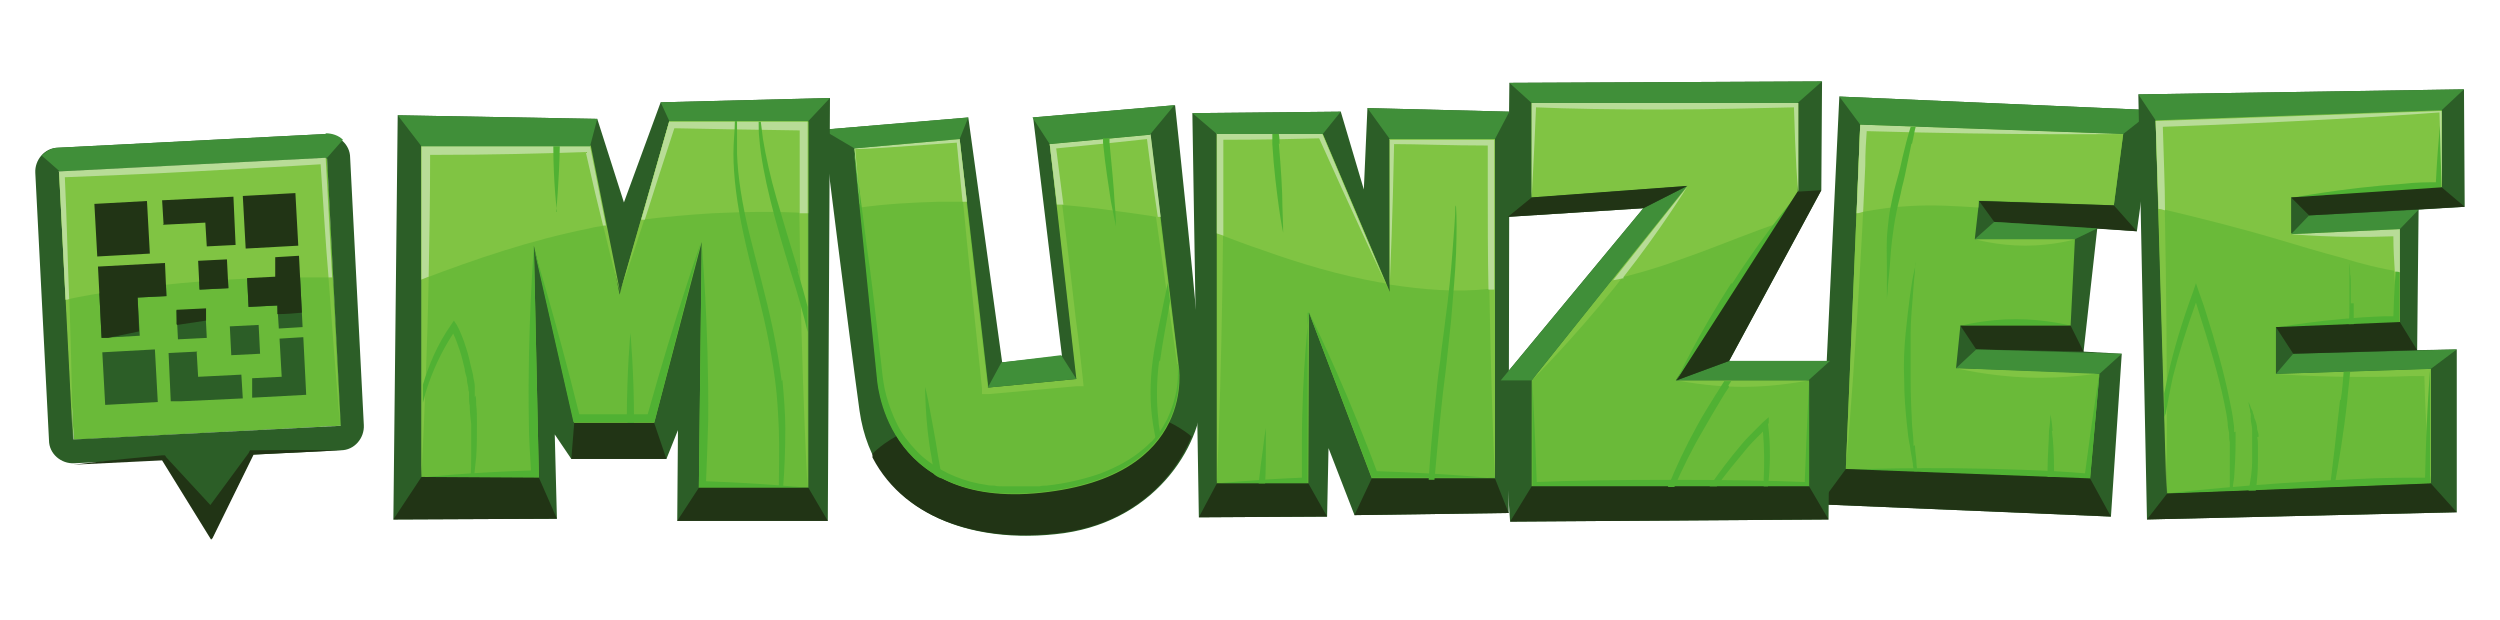 <?xml version="1.0" encoding="UTF-8"?>
<svg id="Isolation_Mode" data-name="Isolation Mode" xmlns="http://www.w3.org/2000/svg" version="1.1" viewBox="0 0 347 86">
  <defs>
    <style>
      .cls-1 {
        fill: #408f39;
      }

      .cls-1, .cls-2, .cls-3, .cls-4, .cls-5, .cls-6, .cls-7 {
        stroke-width: 0px;
      }

      .cls-2 {
        fill: #2c5e27;
      }

      .cls-3 {
        fill: #213415;
      }

      .cls-4 {
        fill: #b8dc97;
      }

      .cls-5 {
        fill: #50b133;
      }

      .cls-6 {
        fill: #6aba39;
      }

      .cls-7 {
        fill: #80c443;
      }
    </style>
  </defs>
  <rect class="cls-6" x="9.2" y="22.9" width="37.2" height="37.2" transform="translate(-2.1 1.5) rotate(-3)"/>
  <path class="cls-2" d="M45.2,18.6l-37.1,1.9c-1.9,0-3.3,1.7-3.2,3.5l1.9,37.1c0,1.9,1.7,3.3,3.5,3.2l12.3-.6,6.8,11,5.7-11.6,12.2-.6c1.9,0,3.3-1.7,3.2-3.5l-1.9-37.1c0-1.9-1.7-3.3-3.5-3.2ZM47.3,59.1l-37.1,1.9-1.9-37.1,37.1-1.9,1.9,37.1Z"/>
  <path class="cls-2" d="M38.3,38.4l-4,.2.2,4,4-.2.2,3.2,3.3-.2-.5-9.9-3.3.2v2.7ZM31.5,36l-4,.2.2,4,4-.2-.2-4ZM24.7,47.1l4-.2-.2-4-4,.2.2,4ZM35.9,45.1l-4,.2.2,4,4-.2-.2-4ZM33.7,27.2l.4,7.3,7.3-.4-.4-7.3-7.3.4ZM20.4,27.9l-7.3.4.4,7.3,7.3-.4-.4-7.3ZM14.6,56.2l7.3-.4-.4-7.3-7.3.4.4,7.3ZM28.7,34.2l4-.2-.3-6.7-9.9.5.2,3.3,5.9-.3.2,3.3ZM39,52.3l-4,.2v2.7c.1,0,7.5-.4,7.5-.4l-.4-8-3.3.2.3,5.3ZM27.4,48.8l-4,.2.3,6.7h1.4c0,0,0,0,0,0l8.6-.4-.2-3.3-6,.3-.2-3.4ZM19.1,41.3l4-.2-.2-4.6-9.3.5.5,9.9,5.3-.3-.3-5.3Z"/>
  <g>
    <path class="cls-2" d="M134.4,16.3l4.7,34,8.3-.9-4-33.1,19.7-1.7s3.5,32.3,3.8,39.4c.3,7.1-6,18.1-19.2,20-13.2,1.8-26.4-2.9-28.4-17-1.5-10.9-5-39-5-39l20.2-1.7Z"/>
    <path class="cls-3" d="M143.6,55.8c-17.3,1-22.5,7.2-22.5,7.2v.5c4.7,9,15.6,11.9,26.5,10.4,9.5-1.3,15.3-7.3,17.8-13.3-2.1-1.8-8.3-5.6-21.8-4.9Z"/>
    <g>
      <path class="cls-6" d="M118.6,20.6l14.6-1.3,4,34.6,12.3-1.2-3.7-32.6,13.9-1.3,3.9,31.9s2.8,15.4-19.1,17.7c-21.9,2.3-22.7-16-22.7-16l-3.2-31.8Z"/>
      <path class="cls-7" d="M163.5,50.5l-3.9-31.8-13.9,1.3,3.7,32.6-12.3,1.2-4-34.6-14.5,1.3c.6,0,4.7-.3,14.3-1,.5,6.1,1.7,18.3,3.4,34.4v.8c0,0,.9,0,.9,0,3.6-.3,7.7-.7,12.3-1.1h.9c0,0-.1-1-.1-1-.3-2.7-.6-5.6-1-8.5-1-9-2.1-17.5-2.8-23.3,5.1-.5,9.8-1,12.5-1.3,2.6,19.3,4.3,30.1,4.4,31.1Z"/>
    </g>
    <path class="cls-7" d="M118.6,20.6l.8,8.2c3.6-.5,7.3-.7,11-.8,1.3,0,2.5,0,3.8,0l-1-8.7-14.6,1.3ZM159.6,18.7l-13.9,1.3,1,8.4s0,0,.1,0c2.8.2,5.5.5,8.2.9,2,.3,4,.5,6,.9l-1.4-11.5Z"/>
    <path class="cls-5" d="M121.7,52.3s.7,18.3,22.7,16c21.2-2.2,19.3-16.7,19.1-17.7,0,.1,0,.4,0,.9,0,.6,0,1.5-.2,2.7-.2,1.1-.6,2.5-1.3,4-.4.7-.8,1.5-1.4,2.2-.1.2-.3.4-.4.5-.2.2-.3.4-.5.5-.3.3-.7.7-1.1,1-1.5,1.3-3.5,2.4-5.8,3.3-2.3.8-4.8,1.4-7.5,1.7-.3,0-.7,0-1,.1-.3,0-.7,0-1,0-.3,0-.7,0-1,0-.3,0-.7,0-1.1,0-.7,0-1.4,0-2.1,0-.4,0-.7,0-1.1-.1-.4,0-.7,0-1.1-.1-2.9-.4-5.7-1.5-8.1-3.3-1.2-.9-2.2-2-3.1-3.2-.9-1.2-1.5-2.5-2-3.8-.5-1.3-.9-2.7-1.1-4.1-.2-1.4-.3-2.8-.5-4.2-.6-5.5-1.2-10.5-1.8-14.6-1-7.9-1.7-12.9-1.8-13.4l3.2,31.7Z"/>
    <path class="cls-4" d="M118.6,20.6l.8,8.1c0-.4-.2-2.2-.7-8,1.6,0,5.5-.3,14.1-.9.2,2.2.5,5,.8,8.2.2,0,.4,0,.6,0l-1-8.7-14.6,1.3ZM159.6,18.7l-13.9,1.3,1,8.4s0,0,.1,0c.3,0,.5,0,.8,0-.4-2.9-.7-5.6-1-7.8,5.2-.5,9.9-1,12.6-1.3.5,4,1,7.5,1.5,10.8.1,0,.3,0,.4,0l-1.4-11.5Z"/>
    <polygon class="cls-1" points="114.2 18 118.6 20.6 133.2 19.3 134.4 16.3 114.2 18"/>
    <polygon class="cls-1" points="143.3 16.3 145.7 20 159.6 18.7 163 14.6 143.3 16.3"/>
    <polygon class="cls-1" points="139 50.3 137.1 53.8 149.4 52.6 147.3 49.3 139 50.3"/>
    <path class="cls-5" d="M129,56.5c-.3-1.7-.6-2.8-.6-2.8,0,0,0,1.1.1,2.9.1,1.8.3,4.2.8,6.9.1.8.3,1.6.4,2.4.3.2.6.4,1,.5-.1-1-.3-2-.5-3.1-.4-2.7-.9-5.1-1.2-6.8ZM154,19.7c0-.2,0-.3,0-.5h-.9c0,.2,0,.4,0,.6.3,3.2.8,6.1,1.1,8.2.4,2.1.7,3.4.7,3.4,0,0,0-1.3-.2-3.4-.1-2.1-.4-5-.7-8.2ZM161,50.2c.4-3,1-5.8,1.4-8.4l-.3-2.5c-.2.7-.3,1.5-.5,2.3-.5,2.6-1.2,5.4-1.6,8.4-.4,3-.4,6,0,8.6.1.8.3,1.6.4,2.3.2-.3.4-.5.6-.8,0-.5-.2-1.1-.2-1.7-.3-2.6-.3-5.4.1-8.4Z"/>
  </g>
  <g>
    <polygon class="cls-2" points="55.2 16 82.9 16.5 86.6 28.1 91.7 14.2 115.2 13.6 114.9 72.3 94 72.3 94.1 59.7 92.5 63.7 79.3 63.7 77 60.3 77.3 72 54.6 72.1 55.2 16"/>
    <polygon class="cls-6" points="58.5 20.3 81.9 20.3 86 40.9 92.9 16.8 112.2 16.8 112.2 67.7 97 67.7 97.4 33.6 90.8 58.7 79.7 58.7 74.1 34.1 74.8 66.3 58.5 66.3 58.5 20.3"/>
    <path class="cls-7" d="M58.5,20.3v18.5c7.6-2.9,15.3-5.5,23.3-7.1.8-.2,1.5-.3,2.3-.4l-2.2-11h-23.4ZM92.9,16.8l-3.9,13.7c3.3-.4,6.6-.7,9.9-.9,4.4-.2,8.9-.3,13.3,0v-12.7h-19.2Z"/>
    <g>
      <path class="cls-5" d="M74.8,66.3l-.7-32.2c0,.6-.9,11.2-.7,24.2,0,2.6.2,5.1.3,7-8.9.3-14.7.9-15.2,1h16.2Z"/>
      <path class="cls-5" d="M97.4,33.6l-.4,34.1h15.2c-.4,0-5.8-.6-14.2-.9.1-2.2.2-5.3.3-8.5.1-13.3-.9-24.1-.9-24.7Z"/>
      <path class="cls-5" d="M74.1,34.1h0s0,0,0,0c0,0,0,0,0,0Z"/>
      <path class="cls-5" d="M97.4,33.6h0s0,0,0,0c0,0,0,0,0,0Z"/>
      <path class="cls-5" d="M97.4,33.6h0s0,0,0,0c0,0,0,0,0,0Z"/>
      <path class="cls-5" d="M74.1,34.1s0,0,0,0h0s0,0,0,0Z"/>
      <path class="cls-5" d="M90.8,58.7l6.5-25.1c-.2.6-3.6,10.3-7.4,23.9-1.2,0-2.8,0-4.4,0s-3.7,0-5.1,0c-3.3-13.4-6.3-22.8-6.4-23.5l5.6,24.6h11.2Z"/>
    </g>
    <path class="cls-7" d="M86,40.9s0,0,0,0h0s0,0,0,0ZM58.5,20.3v45.9c0-1.1,1.2-20.7,1.2-44.8,8.4,0,16.1-.2,21.6-.4,2.7,11.9,4.6,19.1,4.8,19.7l-4.1-20.5h-23.4ZM92.9,16.8l-6.9,24c.2-.7,3.2-9.2,7.5-23.1,4.5.1,10.6.2,17.4.3,0,.7,0,1.4,0,2.1,0,25.5,1.1,46.4,1.2,47.5V16.8h-19.2ZM86,40.9s0,0,0,0c0,0,0,0,0,0h0Z"/>
    <g>
      <path class="cls-4" d="M59.7,21.5c8.4,0,16.1-.2,21.6-.4.9,4,1.7,7.4,2.4,10.2.1,0,.3,0,.4,0l-2.2-11h-23.4v18.5c.3-.1.7-.3,1-.4.1-5.2.2-10.9.2-16.9Z"/>
      <path class="cls-4" d="M92.9,16.8l-3.9,13.7c.2,0,.3,0,.5,0,1.1-3.5,2.5-7.8,4.1-12.7,4.5.1,10.6.2,17.4.3,0,.7,0,1.4,0,2.1,0,3.2,0,6.3,0,9.4.4,0,.8,0,1.1,0v-12.7h-19.2Z"/>
    </g>
    <path class="cls-5" d="M65.9,55.1c0-.2,0-.4,0-.7,0-.2,0-.4,0-.7,0-.4-.1-.9-.2-1.3,0-.4-.2-.9-.3-1.4-.2-.9-.4-1.8-.7-2.7-.4-1.3-.9-2.5-1.3-3.2l-.4-.6-.4.6c-1.9,2.7-3.1,5.6-3.9,8.3v2.5c.2-.6.3-1.2.5-1.8.8-2.5,2-5.2,3.7-7.8.3.6.6,1.4.9,2.3.3.9.5,1.8.7,2.6,0,.4.2.9.3,1.3,0,.4.1.9.2,1.3,0,.2,0,.4.1.6,0,.2,0,.4,0,.6,0,.4,0,.9.1,1.3,0,.8.1,1.7.2,2.5,0,1.6,0,3.2,0,4.6,0,1,0,1.9-.1,2.8h.5c.1-.9.2-1.8.3-2.8.1-1.5.1-3,.1-4.7,0-.8,0-1.7-.1-2.5,0-.4,0-.9-.1-1.3ZM77.2,29.4s.4-4,.5-9.1h-.9c0,5,.5,9.1.5,9.1ZM87.1,58.3c0,.1,0,.3,0,.4h.9c0-.1,0-.3,0-.4,0-6.7-.5-12.1-.5-12.1,0,0-.5,5.4-.5,12.1ZM108.5,52.9c-.3-2.3-.7-4.7-1.2-7.1-1-4.8-2.3-9.3-3.3-13.4-1-4.1-1.6-7.9-1.7-11.1,0-1.7,0-3.2,0-4.5h-.3c0,1.3-.2,2.8-.2,4.5,0,3.2.5,7.1,1.4,11.2.9,4.2,2.2,8.7,3.2,13.4.5,2.4.9,4.7,1.2,7,.3,2.3.4,4.5.5,6.6.1,2.9,0,5.7,0,8.1h.6c.2-2.5.3-5.2.3-8.2,0-2.1-.2-4.4-.4-6.7ZM110.8,37.6c-1.1-3.6-2.1-6.9-3-10-.9-3.1-1.5-5.9-1.9-8.3-.1-.8-.2-1.6-.3-2.4h-.3c0,.7,0,1.6.1,2.4.4,4.9,2.2,11.5,4.4,18.6.9,2.8,1.7,5.6,2.3,8.2v-3.5c-.4-1.6-.9-3.3-1.4-5Z"/>
    <polygon class="cls-3" points="54.6 72.1 58.5 66.2 74.8 66.3 77.3 72 54.6 72.1"/>
    <polygon class="cls-3" points="79.3 63.7 79.7 58.7 90.8 58.7 92.5 63.7 79.3 63.7"/>
    <polygon class="cls-3" points="94 72.3 97 67.7 112.2 67.7 114.9 72.3 94 72.3"/>
    <polygon class="cls-1" points="58.5 20.3 55.2 16 82.9 16.5 81.9 20.3 58.5 20.3"/>
    <polygon class="cls-1" points="92.9 16.8 91.7 14.2 115.2 13.6 112.2 16.8 92.9 16.8"/>
  </g>
  <g>
    <polygon class="cls-2" points="165.5 15.7 186.1 15.5 189.3 26.3 189.8 15 209.5 15.5 209.4 71.2 188 71.5 184.4 62.2 184.2 71.7 166.4 71.8 165.5 15.7"/>
    <polygon class="cls-6" points="183.6 18.6 168.9 18.6 168.9 67.1 181.6 67.1 181.7 43.4 190.4 66.4 207.5 66.4 207.5 19.3 192.9 19.3 192.9 40.5 183.6 18.6"/>
    <path class="cls-7" d="M168.9,18.6v13.8c2.1.8,4.2,1.6,6.3,2.3,5.3,1.9,10.7,3.5,16.3,4.5.3,0,.6.1.9.2l-8.8-20.8h-14.7ZM192.9,19.3v20.2c4.6.7,9.2,1.1,13.8.6.3,0,.5,0,.8,0v-20.8h-14.6Z"/>
    <g>
      <path class="cls-5" d="M207.5,66.4s-6.8-.7-16.4-1c-.3-.8-.7-1.9-1.1-2.9-4.1-10.7-8.3-19.1-8.3-19.1,0,0,0,0,0,0l8.7,22.9h17.1c0,0,0,0,0,0h0Z"/>
      <path class="cls-5" d="M181.7,43.4s0,0,0,0c0,0-1,8.1-1,18.2,0,1.8,0,3.5,0,4.7-7.1.3-11.8.8-11.8.8,0,0,0,0,0,0h12.6v-23.7Z"/>
    </g>
    <path class="cls-7" d="M192.9,19.3v21.2h0s.4-7.5.7-20.5c3.1,0,7.9.2,13,.2,0,1.3,0,3,0,4.8,0,22.9.9,41.5.9,41.5,0,0,0,0,0,0V19.3h-14.6ZM183.6,18.6h-14.7v48.4s0,0,0,0c0,0,.9-19.5.9-43.5,0-1.4,0-2.8,0-4.1,5.2,0,9.8-.1,13.3-.2,5.9,13.3,9.7,21.2,9.7,21.2,0,0,0,0,0,0l-9.3-21.9Z"/>
    <path class="cls-4" d="M168.9,18.6v13.8c.3.1.6.2.9.3,0-3,0-6,0-9.2,0-1.4,0-2.8,0-4.1,5.2,0,9.8-.1,13.3-.2,4.6,10.3,8,17.4,9.2,20.1,0,0,0,0,0,0l-8.8-20.8h-14.7ZM192.9,19.3v20.2s0,0,0,0c.1-2.5.4-9.3.6-19.5,3.1,0,7.9.2,13,.2,0,1.3,0,3,0,4.8,0,5.4,0,10.5.1,15.2,0,0,0,0,0,0,.3,0,.5,0,.8,0v-20.8h-14.6Z"/>
    <polygon class="cls-3" points="166.4 71.8 168.9 67.1 181.6 67.1 184.2 71.7 166.4 71.8"/>
    <polygon class="cls-3" points="188 71.5 190.4 66.4 207.5 66.4 209.4 71.2 188 71.5"/>
    <polygon class="cls-1" points="165.5 15.7 168.9 18.6 183.6 18.6 186.1 15.5 165.5 15.7"/>
    <polygon class="cls-1" points="189.8 15 192.9 19.3 207.5 19.3 209.5 15.5 189.8 15"/>
    <path class="cls-5" d="M177.6,20c0-.5,0-.9-.1-1.4h-.9c0,.5,0,1,0,1.4.2,3.4.6,6.5.9,8.7.3,2.2.6,3.6.6,3.6,0,0,0-1.4-.1-3.6,0-2.2-.2-5.3-.5-8.8ZM175.3,62.3c-.2,1.3-.4,3-.6,4.8h.9c.1-1.8.1-3.5.1-4.8,0-1.8,0-2.9,0-2.9,0,0-.2,1.1-.4,2.9ZM202,28.5c0-.8,0-1.3,0-1.7,0-.4,0-.6,0-.6,0,0,0,.8,0,2.4,0,1.5-.2,3.7-.4,6.4-.2,2.7-.5,5.9-1,9.5-.2,1.8-.5,3.6-.7,5.6-.3,1.9-.5,3.9-.7,6-.4,3.7-.7,7.2-.9,10.5h.8c.3-3.2.6-6.7,1-10.4.2-2.1.5-4,.7-6,.2-1.9.4-3.8.6-5.6.3-3.6.6-6.8.7-9.5.1-2.7.1-4.9,0-6.4Z"/>
  </g>
  <g>
    <polygon class="cls-2" points="255.3 13.4 298.9 15.3 296.6 32.1 291.1 31.7 289.2 48.8 294.5 49.1 293 71.7 252.6 70 255.3 13.4"/>
    <polygon class="cls-6" points="258.2 17.3 256.2 65.1 290.1 66.4 291.4 51.9 271.5 51.1 272.1 45.2 287.4 45.2 288 33.2 274.1 33.2 274.7 27.9 293.4 28.5 294.7 18.6 258.2 17.3"/>
    <path class="cls-7" d="M258.2,17.3l-.5,12.3c.3,0,.6-.1.9-.2,2.2-.4,4.3-.7,6.5-.8,3.2-.2,6.3,0,9.5.2v-1c.1,0,18.8.7,18.8.7l1.3-9.9-36.5-1.3Z"/>
    <path class="cls-5" d="M291.4,51.9s-.9,5.3-2,13.8c-2.3-.2-5.5-.4-8.9-.5-13.4-.5-24.3,0-24.3,0,0,0,0,0,0,0l33.9,1.3,1.3-14.6s0,0,0,0h0ZM287.4,45.2s0,0,0,0c0,0-3.4-.9-7.6-.9s-7.6.9-7.6.9c0,0,0,0,0,0h15.2Z"/>
    <path class="cls-7" d="M294.7,18.6s0,0,0,0l-36.5-1.3-2,47.8s0,0,0,0c0,0,1.7-18.8,2.7-42.1,0-1.8.1-3.5.2-4.8,20.6.6,35.6.4,35.6.4ZM274.1,33.2s3.1.9,7,.9,7-.9,7-.9h0s0,0,0,0h-13.9s0,0,0,0ZM271.5,51.1s0,0,0,0c0,0,4.4,1.1,9.9,1.3,5.5.2,10-.6,10-.6,0,0,0,0,0,0l-19.9-.7Z"/>
    <path class="cls-4" d="M258.6,29.5c.1-2.1.2-4.3.3-6.5,0-1.8.1-3.5.2-4.8,20.6.6,35.6.4,35.6.4h0s0,0,0,0l-36.5-1.3-.5,12.3c.3,0,.6-.1.9-.2Z"/>
    <polygon class="cls-3" points="252.6 70 256.2 65.1 290.1 66.4 293 71.7 252.6 70"/>
    <polygon class="cls-3" points="289.2 48.8 287.4 45.2 272.1 45.2 274.3 48.5 289.2 48.8"/>
    <polygon class="cls-3" points="296.6 32.1 276.8 30.8 274.7 27.9 293.4 28.5 296.6 32.1"/>
    <polygon class="cls-1" points="271.5 51.1 274.3 48.5 294.5 49.1 291.4 51.9 271.5 51.1"/>
    <polygon class="cls-1" points="274.1 33.2 276.8 30.8 291.1 31.7 288 33.2 274.1 33.2"/>
    <polygon class="cls-1" points="298.9 15.3 294.7 18.6 258.2 17.3 255.3 13.4 298.9 15.3"/>
    <path class="cls-5" d="M265.4,19.9c.2-.8.3-1.6.5-2.3h-.7c-.2.6-.4,1.4-.6,2.1-.2.9-.5,1.9-.7,2.9-.2,1-.5,2-.8,3.1-.3,1.1-.5,2.1-.7,3.1-.2,1-.3,2-.4,3-.2,1.9-.1,3.6-.1,5.1,0,1.4,0,2.6,0,3.4,0,.8,0,1.3,0,1.3,0,0,0-.4.1-1.2,0-.8.2-2,.3-3.4.1-1.4.2-3.1.5-5,.1-.9.3-1.9.5-2.9.2-1,.5-2,.7-3.1.3-1.1.5-2.1.7-3.1.2-1,.4-2,.6-2.9ZM284.9,59.8c-.1-1.4-.3-2.3-.3-2.3,0,0,0,.9-.2,2.3,0,1.4-.2,3.4-.2,5.5,0,.3,0,.6,0,.9h.9c0-.3,0-.6,0-.9,0-2.2-.1-4.1-.3-5.5ZM265.6,61.9c0-.9-.1-1.8-.2-2.8-.1-2-.2-4.1-.2-6.4,0-2.3,0-4.4,0-6.4,0-2,.2-3.7.3-5.2.1-1.5.2-2.7.3-3.5,0-.8.1-1.3.1-1.3,0,0,0,.5-.2,1.3-.2.8-.4,2-.6,3.5-.2,1.5-.4,3.2-.6,5.2-.2,2-.3,4.2-.2,6.4,0,2.3.2,4.5.4,6.4.1,1,.2,1.9.4,2.8.1.9.3,1.7.4,2.4,0,.4.1.8.2,1.1h.4c0-.4-.1-.8-.1-1.2,0-.7-.2-1.5-.2-2.4Z"/>
  </g>
  <path class="cls-7" d="M45.3,22l-37.1,1.9.9,17.7c2.3-.5,4.6-.9,6.9-1.2,8.1-1.2,16.3-1.8,24.4-1.9,1.9,0,3.8,0,5.7,0l-.9-16.6Z"/>
  <g>
    <polygon class="cls-2" points="296.8 13.1 342 12.4 342.1 28.7 335.7 29.1 335.5 48.6 341 48.5 341 71.1 298 72.1 296.8 13.1"/>
    <polygon class="cls-6" points="299.2 16.7 300.8 68.5 337.4 67.1 337.4 51.2 315.9 51.9 315.9 45.4 333.1 44.7 333.1 31.8 318 32.5 318 27.4 338.9 26 338.9 15.3 299.2 16.7"/>
    <path class="cls-7" d="M338.9,26v-10.8l-39.7,1.4.4,12.3c5.5,1.3,11.1,2.7,16.5,4.3,3,.9,6,1.8,9,2.6,2.6.8,5.3,1.5,8,1.9v-6l-15.1.7v-5l20.9-1.4Z"/>
    <path class="cls-7" d="M332.1,32.7c.1,6.9.9,12,.9,12,0,0,0,0,0,0v-13l-15.1.7s0,0,0,0c0,0,6.3.6,14.1.3,0,0,0,0,.1,0ZM315.9,51.9s8.4.7,18.7.3c.7,0,1.3,0,1.9,0,.2,8.7.9,14.9.9,14.9h0v-15.9l-21.5.7s0,0,0,0ZM299.2,16.7l1.5,51.8s0,0,0,0c0,0,.3-22.8-.5-50.9,17.2-.6,32.1-1.5,38.4-2,.2,7.6.3,10.5.3,10.5,0,0,0,0,0,0v-10.7l-39.7,1.4Z"/>
    <path class="cls-5" d="M336.6,66.3c-2.5,0-6,0-9.7.2-14.5.6-26.2,2-26.2,2,0,0,0,0,0,0l36.6-1.4v-15.9s0,0,0,0c0,0-.5,5.8-.7,15.1ZM333.1,31.8s0,0,0,0h0s-.7,5.1-.9,12.1c-.4,0-.8,0-1.3,0-8.3.3-15.1,1.6-15.1,1.6,0,0,0,0,0,0l17.2-.7v-13ZM338.9,15.3s-.5,3.9-.8,10c-1.2,0-2.7,0-4.4.2-8.7.6-15.8,2-15.8,2,0,0,0,0,0,0l20.9-1.4v-10.8s0,0,0,0Z"/>
    <path class="cls-4" d="M318,32.5s6.3.6,14.1.3c0,0,0,0,.1,0,0,1.8.1,3.4.2,4.9.2,0,.5,0,.7.1v-6l-15.1.7s0,0,0,0ZM299.2,16.7l.4,12.3c.3,0,.6.1.9.2,0-3.7-.2-7.6-.3-11.6,17.2-.6,32.1-1.5,38.4-2,.2,7.6.3,10.5.3,10.5,0,0,0,0,0,0v-10.7l-39.7,1.4Z"/>
    <polygon class="cls-1" points="296.8 13.1 299.2 16.7 338.9 15.3 342 12.4 296.8 13.1"/>
    <polygon class="cls-1" points="341 48.5 318.3 49.1 315.9 51.9 337.4 51.2 341 48.5"/>
    <polygon class="cls-1" points="335.7 29.1 333.1 31.8 318 32.5 320.5 29.9 335.7 29.1"/>
    <polygon class="cls-3" points="298 72.1 300.8 68.5 337.4 67.1 341 71.1 298 72.1"/>
    <polygon class="cls-3" points="335.5 48.6 333.1 44.7 315.9 45.4 318.3 49.1 335.5 48.6"/>
    <polygon class="cls-3" points="342.1 28.7 320.5 29.9 318 27.4 338.9 26 342.1 28.7"/>
    <path class="cls-5" d="M310.1,60c0-.5,0-.9-.1-1.4-.1-1-.3-1.9-.5-2.9-.8-4-2-8.2-3.4-12.6-.3-1-.7-2-.9-2.6l-.4-1.2-.4,1.2c-1.5,4.1-2.7,8-3.5,11.7-.2.8-.3,1.6-.5,2.4v3.3c.1-.2.1-.3.2-.5.3-1.6.6-3.3,1-5.1.8-3.2,1.9-6.7,3.2-10.3.1.4.3.9.4,1.3,1.4,4.4,2.7,8.6,3.5,12.5.2,1,.4,1.9.5,2.9,0,.5.1.9.2,1.4,0,.5,0,.9.1,1.3,0,1.8,0,3.4,0,4.9,0,.6,0,1.3,0,1.8h.4c0-.6.1-1.2.2-1.8.1-1.5.2-3.2.2-5,0-.4,0-.9,0-1.4ZM313.5,60.6c0-.3-.1-.7-.2-1,0-.6-.2-1.2-.4-1.6,0-.2-.1-.5-.2-.7,0-.2-.1-.4-.2-.5-.2-.6-.4-1-.4-1,0,0,0,.4.2,1,0,.2,0,.4.1.6,0,.2,0,.4,0,.7,0,.5.2,1,.2,1.6,0,.3,0,.6,0,1,0,.3,0,.7,0,1,0,.7,0,1.5,0,2.3,0,1.3-.2,2.6-.5,4.1h1c.2-1.4.3-2.8.3-4,0-.8,0-1.6,0-2.3,0-.4,0-.7-.1-1.1ZM324.8,55.5c-.5,4.6-1,8.9-1.4,12.1h.6c.6-3.3,1.3-7.4,1.8-12,.1-1.4.3-2.7.4-4h-.9c-.1,1.3-.2,2.6-.4,3.9ZM326.3,42.1c0-.9,0-1.6,0-2.3,0-.7,0-1.3-.1-1.8,0-1-.1-1.5-.1-1.5,0,0,0,.5,0,1.5,0,.5,0,1.1,0,1.8,0,.7,0,1.5,0,2.3,0,.9,0,1.8-.1,2.8,0,0,0,0,0,.1h.7c0,0,0,0,0-.1,0-1,0-2,0-2.8Z"/>
  </g>
  <g>
    <polygon class="cls-2" points="209.5 11.5 209.3 30.1 228.1 28.9 208.3 52.8 209.6 72.4 253.8 72.1 254 50.1 240 50.1 252.8 26.4 252.9 11.3 209.5 11.5"/>
    <polygon class="cls-6" points="212.6 14.3 249.5 14.3 249.5 26.7 232.6 52.8 251.1 52.8 251.1 67.5 212.6 67.5 212.6 52.8 234.2 25.8 212.6 27.4 212.6 14.3"/>
    <path class="cls-7" d="M249.5,14.3h-36.9v13.1l21.5-1.6-10.3,13c3.1-.7,6.2-1.6,9.2-2.7,3.8-1.3,7.4-2.8,11.2-4.2.8-.3,1.7-.6,2.5-.9l2.8-4.3v-12.4Z"/>
    <path class="cls-5" d="M240.3,39.3c-4.5,7-7.5,13.2-7.6,13.6l16.9-26.1c-.2.3-4.7,5.5-9.2,12.6ZM232.6,52.8h0s0,0,0,0h0ZM250.5,66.9c-4.7-.2-11.4-.3-18.6-.3s-13.9.1-18.6.3c-.3-8.4-.6-13.5-.6-14v14.6h38.4v-14.6c0,.5-.3,5.6-.6,14Z"/>
    <path class="cls-7" d="M234.2,25.8s0,0,0,0h0s0,0,0,0ZM212.6,52.8c.3-.3,5.7-5.7,11.5-12.9,5.8-7.3,9.8-13.7,10-14.1l-21.5,27ZM230.7,15.2c7.1,0,13.6-.2,18.3-.3.2,7,.5,11.3.6,11.7v-12.3h-36.9v13.1c0-.4.3-5,.6-12.5,4.5.2,10.7.3,17.5.3ZM232.6,52.8h0s0,0,0,0c0,0,0,0,0,0ZM232.7,52.8c.2,0,4.3.9,9.2.9s9-.9,9.2-.9h-18.4Z"/>
    <path class="cls-4" d="M225.3,38.5c5.2-6.6,8.7-12.3,8.9-12.6l-10.3,13c.5-.1,1-.2,1.5-.3ZM234.1,25.8s0,0,0,0c0,0,0,0,0,0h0ZM212.6,14.3v13.1c0-.4.3-5,.6-12.5,4.5.2,10.7.3,17.5.3s13.6-.2,18.3-.3c.2,7,.5,11.3.6,11.7v-12.3h-36.9Z"/>
    <polygon class="cls-1" points="209.5 11.5 212.6 14.3 249.5 14.3 252.9 11.3 209.5 11.5"/>
    <polygon class="cls-1" points="254 50.1 251 52.8 232.6 52.8 240 50.1 254 50.1"/>
    <polygon class="cls-1" points="228.1 28.9 234.2 25.8 212.6 52.8 208.3 52.8 228.1 28.9"/>
    <polygon class="cls-3" points="209.6 72.4 212.6 67.5 251.1 67.5 253.8 72.1 209.6 72.4"/>
    <polygon class="cls-3" points="228.1 28.9 234.2 25.8 212.6 27.4 209.3 30.1 228.1 28.9"/>
    <polygon class="cls-3" points="252.8 26.4 249.5 26.6 232.7 52.8 240 50.1 252.8 26.4"/>
    <path class="cls-5" d="M245.5,58.8v-.9c0,0-.8.7-.8.7-.3.3-.8.8-1.3,1.3-.5.5-1.1,1.1-1.6,1.7-1.7,2-3.2,4-4.5,5.9h1c1.2-1.7,2.7-3.5,4.2-5.3.5-.6,1.1-1.2,1.6-1.7.2-.2.4-.4.6-.6.2,2.4.2,4.6.1,6.6,0,.3,0,.7,0,1h.6c.3-2.5.4-5.5,0-8.7ZM239.9,53.5c.1-.2.3-.4.4-.6h-1c0,0,0,.1-.1.2-.4.6-.8,1.3-1.2,1.9-.8,1.3-1.7,2.7-2.5,4.2-1.6,2.9-2.9,5.7-4,8.4h.9c1.1-2.5,2.4-5.2,4-7.9.8-1.4,1.6-2.8,2.4-4.1.4-.7.8-1.3,1.2-1.9Z"/>
  </g>
  <path class="cls-3" d="M14.1,46.9h.9c1.4-.3,2.9-.6,4.3-.9l-.2-4.7,4-.2-.2-4.6-9.3.5.5,9.9ZM20.4,27.9l-7.3.4.4,7.3,7.3-.4-.4-7.3ZM24.6,45.1c1.3-.2,2.6-.4,4-.6v-1.7c0,0-4.1.2-4.1.2v2ZM33.7,27.2l.4,7.3,7.3-.4-.4-7.3-7.3.4ZM27.7,40.2l4-.2-.2-4-4,.2.2,4ZM38.3,38.4l-4,.2.2,4,4-.2v1.2c1.2,0,2.3-.1,3.4-.2l-.4-7.9-3.3.2v2.7ZM22.6,31.2l5.9-.3.2,3.3,4-.2-.3-6.7-9.9.5.2,3.3Z"/>
  <path class="cls-3" d="M29.5,74.7l5.7-11.6,12.2-.6s0,0,0,0c0,0-4.6-.1-12.3,0h-.4s-.2.4-.2.4l-5.3,7.2-6.1-6.6-.2-.3h-.4c-7.7.7-12.3,1.3-12.3,1.3,0,0,0,0,0,0l12.3-.6,6.8,11Z"/>
  <path class="cls-1" d="M45.2,18.6l-37.1,1.9c-.9,0-1.7.5-2.3,1.1l2.5,2.2,37.1-1.9,2.2-2.5c-.6-.6-1.5-.9-2.4-.9Z"/>
  <path class="cls-7" d="M8.2,23.9l1.9,37c0-1-.2-15-1.1-36.3,4.4-.2,10.9-.4,17.8-.8s13.3-.7,17.7-1c1.4,21.2,2.6,35.1,2.7,36.2l-1.9-37-37.1,1.9Z"/>
  <path class="cls-4" d="M8.2,23.9l.9,17.7c.2,0,.3,0,.5-.1-.2-4.9-.3-10.5-.6-16.9,4.4-.2,10.9-.4,17.8-.8,6.8-.4,13.3-.7,17.7-1,.4,5.8.7,11.1,1.1,15.7.2,0,.4,0,.5,0l-.9-16.6-37.1,1.9Z"/>
</svg>